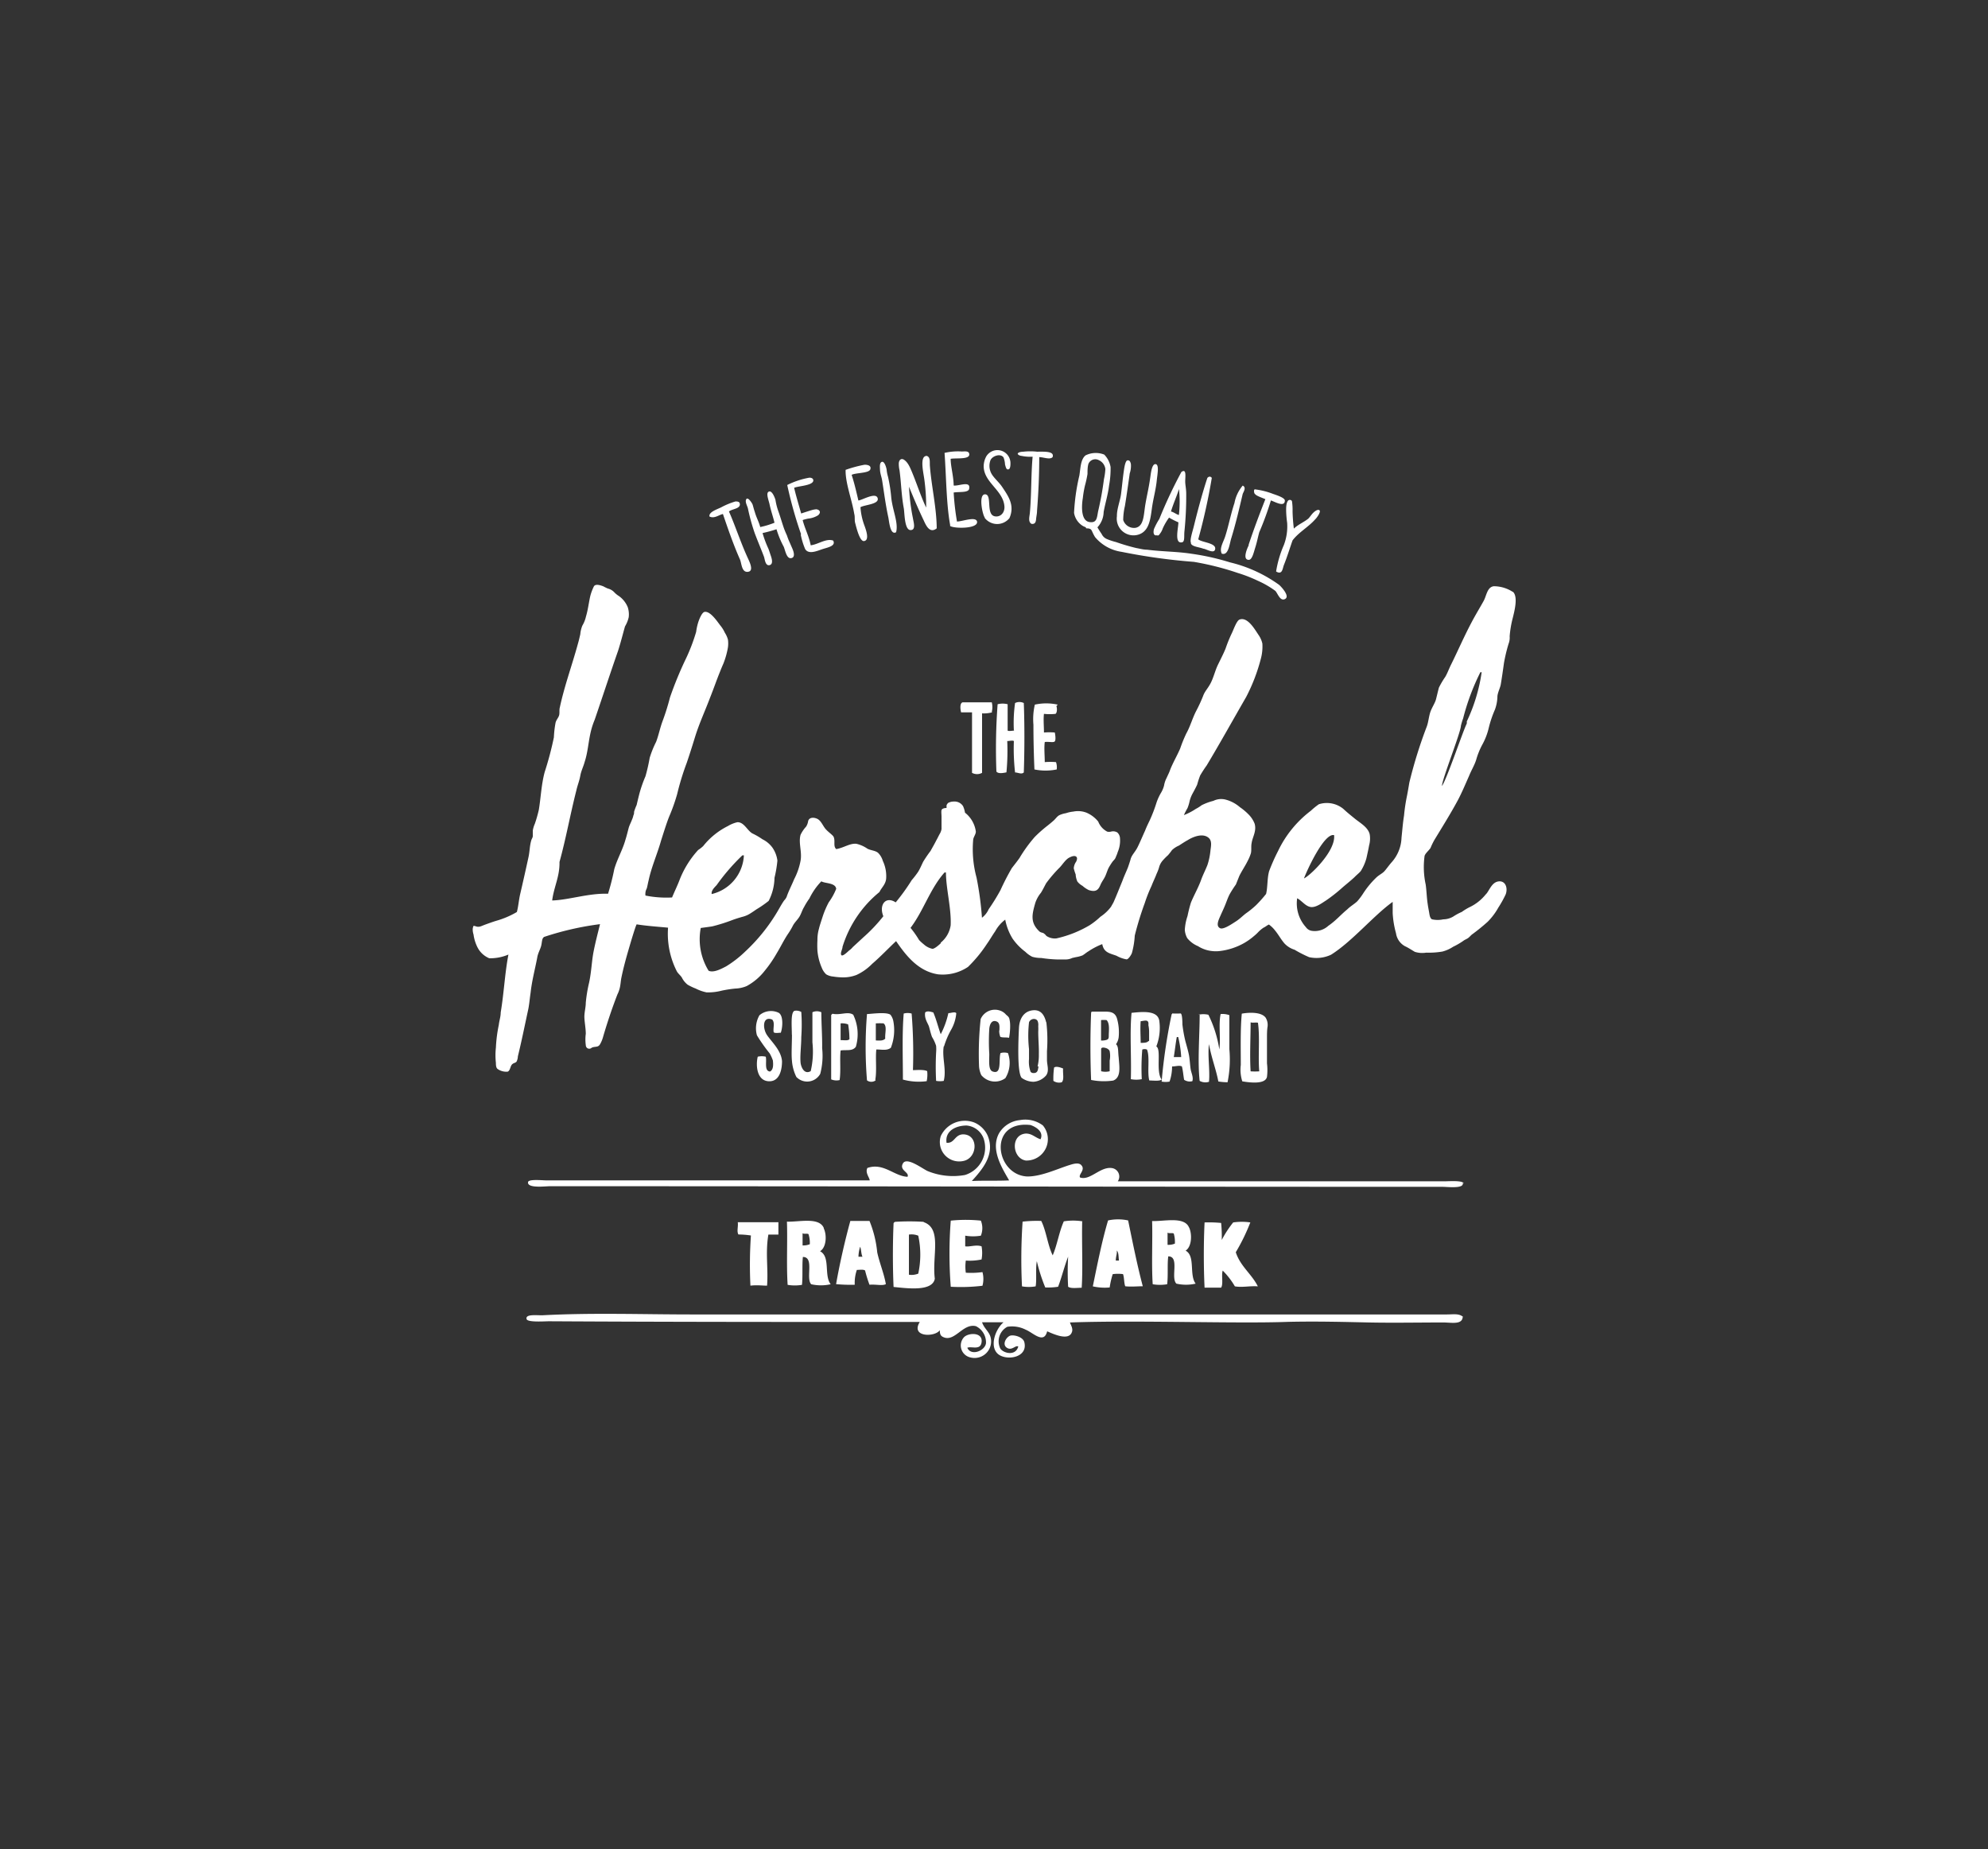 <svg id="Layer_1" data-name="Layer 1" xmlns="http://www.w3.org/2000/svg" viewBox="0 0 198.16 184.29"><rect x="0" y="0" width="198.16" height="184.29" fill="#333333" stroke="none"/><defs><style>.cls-1{fill:#fff;}</style></defs><path class="cls-1" d="M96.21,123.16v1.06c.42.08,1.07-.19,1.63,0a3.61,3.61,0,0,1,0,1.31,5.59,5.59,0,0,1-1.57.11,4.37,4.37,0,0,0,0,1.21,8.16,8.16,0,0,0,1.66-.06,2.59,2.59,0,0,1,0,1.36,17.92,17.92,0,0,1-3.16.1,42.64,42.64,0,0,1,0-6.59,14.63,14.63,0,0,1,3,0,2,2,0,0,1,0,1.5,4.7,4.7,0,0,1-1.55,0m49.58,8.11c-.06.79-1.13.54-1.93.54-2.39,0-5,.05-7.41,0s-5.21-.13-8.11-.06c-5.07.19-15-.18-21.7.06.08.26.35.62.18,1-.34.84-1.82.16-2.45-.12-.33,1.32-1.41.13-2.14-.16a3,3,0,0,0-1.83-.29,1.64,1.64,0,0,0-.7,2.17c.3.46,1.51.79,1.79-.2-.27-.18-.64.46-1.15.11s0-1.14.41-1.21,1.21.17,1.34.65c.41,1.61-1.9,1.91-2.68,1.14s-.21-2.41.61-3.11H97.89c.21.64.75.95.87,1.58a1.65,1.65,0,0,1-2.05,1.92,1.22,1.22,0,0,1-.63-2c.45-.48,1.92-.53,1.76.5-.12.83-1,.36-1.42.54.37.86,1.75.31,1.86-.44a1.8,1.8,0,0,0-1-1.71c-1.33-.33-2.14,1.7-3.33,1.05-.19-.11-.27-.26-.27-.65-.49.71-2.94.71-2-.82-12.15,0-24.91,0-36.95-.07-.42,0-2.17.13-2.24-.22-.15-.54,1.11-.35,1.63-.38,4.89-.26,10-.08,14.74-.08h42.34c4,0,8.82,0,11,0,1.92,0,5.72,0,9.48,0h12.56c.6,0,1.21-.12,1.6.25m-60.1-7c.11.28.09.7.23,1h-.4a3.44,3.44,0,0,1,.17-1m.49,2.37a12.37,12.37,0,0,0,.44,1.42c.66-.06,1.26.13,1.63-.06-.18-1.06-.62-2.07-.86-3.17a11.14,11.14,0,0,0-.77-3.13c-.67,0-1.4,0-1.91,0-.55,2-1.07,4.3-1.42,6.3a15.84,15.84,0,0,0,1.86.06,3.94,3.94,0,0,1,.21-1.48c.27,0,.65-.07.82.06m30.15-2.57v-1.21c.12.12.5,0,.62.1a3.07,3.07,0,0,1,.11,1,1.66,1.66,0,0,1-.73.12m2.13-1.75c-.48-1.1-2.5-.57-3.67-.62.06,1.9-.07,4.32.06,6.3a4.35,4.35,0,0,0,1.44,0c.11-.86,0-2,.11-2.78,1.16,0,.21,2.13.81,2.72a4.31,4.31,0,0,0,1.92,0c-.67-.89,0-2.75-1-3.29.61-.38.66-1.62.36-2.28M80,124.12v-1.21c.11.12.5,0,.59.1a2.8,2.8,0,0,1,.13,1,1.7,1.7,0,0,1-.72.12m2.11-1.75c-.49-1.1-2.49-.57-3.67-.62.07,1.9-.06,4.32.07,6.3a4.29,4.29,0,0,0,1.43,0c.09-.86,0-2,.09-2.78,1.17,0,.26,2.13.83,2.72a4.4,4.4,0,0,0,1.94,0c-.69-.89,0-2.75-1.06-3.29.64-.38.69-1.62.37-2.28m42.53-.62a19.41,19.41,0,0,1-1.46,3c.46,1.41,1.58,2.16,2.2,3.4-.82-.06-1.55.13-2.29,0a7.73,7.73,0,0,0-1.21-1.57c-.16.45.08,1.32-.16,1.7h-1.65c-.1-2.05-.1-4.47,0-6.5a12.71,12.71,0,0,1,1.65.05,13,13,0,0,1,.06,1.7,10.73,10.73,0,0,1,1.14-1.75,5.83,5.83,0,0,1,1.72,0m-33.11,5.1a1.75,1.75,0,0,1-.93.11v-4a1.78,1.78,0,0,1,.93.11,8.92,8.92,0,0,1,0,3.78m.54-5.16a22.08,22.08,0,0,0-2.84,0,.25.25,0,0,0-.16.14c-.09,2-.09,4.37,0,6.35,1.33.13,3.87.49,4.11-.82-.29-2.28.75-5-1.11-5.64m-14.48,0c0,.25,0,.84,0,1.24h-1c-.31,1.85,0,3.35-.13,5.09-.5,0-1-.08-1.66,0a42.71,42.71,0,0,1,.05-5,8.55,8.55,0,0,0-1.25-.1c-.18-.35,0-.75-.06-1.22,1.45,0,2.6,0,4,0m30.33-.06c-.05,2.18.08,4.69-.05,6.59-.45,0-1.06.1-1.35-.1a26.55,26.55,0,0,1,0-3c-.39,1-.62,2-1,3a6.5,6.5,0,0,1-1.28.07,17.09,17.09,0,0,1-.84-2.62c-.14.75,0,1.9-.12,2.51a3.88,3.88,0,0,1-1.36,0,55.33,55.33,0,0,1,.06-6.45,12.48,12.48,0,0,1,1.86-.07c.5,1,.64,2.41,1.14,3.43.44-1,.64-2.35,1.11-3.39a5.84,5.84,0,0,1,1.86,0m3.42,2.91c.21.21.16.68.22,1h-.32c0-.41.14-.65.1-1m-.38,2.35a3.91,3.91,0,0,1,1,0c.13.35.09.86.22,1.21.55.07,1.26,0,1.75,0-.56-2.12-1-4.33-1.46-6.56a4.74,4.74,0,0,0-2,0c-.62,2.08-1.06,4.35-1.52,6.57a5.33,5.33,0,0,0,1.68.11,8.61,8.61,0,0,1,.3-1.32m34.89-9.09c.17.59-1.55.38-2,.38-29.14,0-59.18-.06-89-.06-.44,0-2.23.23-2.17-.39,0-.35,1.44-.19,1.86-.19H86.69c0-.27-.48-.76-.23-1.24,1.61-.56,2.67.83,4,.88.22-.46-.85-.63-.46-1.33s2,.57,2.49.77a6.68,6.68,0,0,0,3.7.38,2.85,2.85,0,0,0,1.84-3.68,2,2,0,0,0-1.68-1.25c-1,0-2.18.49-2,1.72.8.08.8-.81,1.64-.84,1.53,0,1.48,2.22.17,2.62a1.93,1.93,0,0,1-2.38-2.46,2.65,2.65,0,0,1,3.31-1.35,2.56,2.56,0,0,1,1.35,1.3c.79,1.87-.5,3.36-1.57,4.54,1.17-.06,2.47,0,3.72-.06-.69-1.2-1.9-3.08-1-4.71a2.72,2.72,0,0,1,2.08-1.3,2.92,2.92,0,0,1,2.28.53,2.13,2.13,0,0,1-1.69,3.5c-1.37-.2-1.57-2.58,0-2.69.62,0,.92.4,1.46.57.35-.76-.48-1.24-1-1.42-4.29-.49-3.52,5-.31,5.13,1.35,0,2.82-.69,4.1-1.11.28-.08,1-.37,1.29,0,.41.47-.34.92-.14,1.21,1,.34,2-1.1,3.16-.94a.85.85,0,0,1,.6,1.32H144c.44,0,1.83-.11,1.9.22m-39.93-11.46c-.05.48.13,1.11-.14,1.37a1,1,0,0,1-.83-.14,8,8,0,0,1,.07-1.33c.22-.16.66,0,.9.1M83.79,102a1.73,1.73,0,0,1,.75.1,9,9,0,0,1,.13,1.48c-.16.17-.58.08-.88.09Zm0,2.7c.6-.09,1.18.1,1.52-.37a4.47,4.47,0,0,0-.26-3.19c-.53-.37-1.29.07-2.06-.1a.37.37,0,0,0-.14.14v6.4a1.36,1.36,0,0,0,.84.07c.14-.89,0-2.07.1-2.95m35.66-3.56a2.22,2.22,0,0,1,1,0,11.81,11.81,0,0,1,1.09,3.46c.15-1.06-.09-2.53.13-3.53a2,2,0,0,1,.87.11v3.38a11.41,11.41,0,0,1-.18,3.31,6.48,6.48,0,0,1-.92-.08c-.21-1.16-.7-2.4-.93-3.72-.15,1.17.11,2.56,0,3.75a1.16,1.16,0,0,1-.93-.09c-.22-1.91,0-4.56,0-6.59m-2.14,2.22a11,11,0,0,1,.3,2H117c.11-.64.18-1.35.3-2m-.43,2.93c.33,0,.69-.13.94,0,.11.43.14.88.22,1.33a1,1,0,0,0,.82.14c.13-.39-.11-.82-.17-1.21s-.08-.9-.16-1.35-.25-1-.37-1.46a13.1,13.1,0,0,1-.29-1.64c0-.1,0-1.11-.19-1.09a6.58,6.58,0,0,1-.8,0c-.07,0,0,.07-.08.07a55.47,55.47,0,0,0-1,6.72,2.1,2.1,0,0,0,.79,0,4.57,4.57,0,0,0,.25-1.5M91,106.66c.32,0,1.08-.08,1.42.1a3.15,3.15,0,0,1-.05,1A6,6,0,0,1,90,107.6c0-2.15-.09-4.54.08-6.58a1.51,1.51,0,0,1,.79,0,49.11,49.11,0,0,1,.13,5.64M88.07,102c.38.27.12,1,.17,1.52-.22.22-.49.2-.94.18,0-.57,0-1.19,0-1.7a6.78,6.78,0,0,1,.79,0m-.84,5.6c.16-.9,0-2.13.1-3,.55,0,1.06.14,1.45-.17a4.82,4.82,0,0,0,.25-2.63,1.49,1.49,0,0,0-.29-.66c-.42-.31-2-.07-2.34-.07a40.5,40.5,0,0,0,0,6.61.72.72,0,0,0,.86,0m37.34-5.81c.16.12.58,0,.77.07.21,1.44,0,3.32.13,4.84a6.87,6.87,0,0,1-.86,0c-.1-1.57,0-3.32,0-5m-.81,6c.76.13,2.28.31,2.44-.45a5.55,5.55,0,0,0,0-1.35c0-.82,0-1.69,0-2.5,0-.41,0-.79.06-1.17a1.36,1.36,0,0,0-.2-.89c-.41-.54-1.53-.54-2.37-.39-.15,1.51-.1,3.47-.1,5.11a3.84,3.84,0,0,0,.15,1.64m-9.38-4c-.12.17-.54.16-.75.16,0-.69-.06-1.42,0-2.16.18,0,.55-.13.69,0s.06.35.09.45a3.05,3.05,0,0,1,.06.6c0,.16,0,.31,0,.5s0,.33,0,.42m1-2.08c-.21-1-1.76-.82-2.75-.72-.19,2,0,4.43-.07,6.61a2.85,2.85,0,0,0,1.09,0,22.11,22.11,0,0,1,.05-2.95.62.62,0,0,1,.47,0c.31.76,0,2.23.23,3.08.4,0,1,.09,1.23-.09-.61-.82,0-3-.53-3.3a5.17,5.17,0,0,0,.28-2.67m-4.93,5.14a1.75,1.75,0,0,1-.85,0v-2.2c0-.3.6-.1.69,0a.41.41,0,0,1,.16.2,2.46,2.46,0,0,1,0,.94c0,.1,0,1.06,0,1.1m-.86-5.14a3.09,3.09,0,0,1,.55,0c.34.34.22,1.07.22,1.53,0,.24,0,.38-.24.45a1.72,1.72,0,0,1-.53.06Zm1.61-.08c-.16-.64-.58-.76-1.16-.76s-.89,0-1.33,0c-.07,0-.11.06-.11.12-.09,2.14-.09,4.55,0,6.69a6.58,6.58,0,0,0,2.2.06c.82-.31.61-1.41.55-2.29-.08-.61,0-1.12-.27-1.33a1.54,1.54,0,0,0,.27-.73,5,5,0,0,0-.15-1.76m-17.29,2.7c-.19,1.12.29,2.3,0,3.44a2.15,2.15,0,0,1-.76,0,27.09,27.09,0,0,1,0-2.83,3.88,3.88,0,0,0,0-.66,3.85,3.85,0,0,0-.41-.89c-.12-.33-.2-.67-.29-1s-.5-.81-.39-1.44c.21-.19.56-.07.81,0,.3.68.48,1.46.74,2.17a8.42,8.42,0,0,0,.76-2.1c.25,0,.65-.17.79,0a4,4,0,0,1-.54,1.7,8.45,8.45,0,0,0-.68,1.61m-15.17-1.16c0-.86-.13-2.18.25-2.38a1,1,0,0,1,.69.11,17.9,17.9,0,0,1,0,2.51c0,.91-.15,1.93-.06,2.63.08.44.39,1.11,1,.76a8.53,8.53,0,0,0,.17-2.87v-3a1.06,1.06,0,0,1,.89,0c0,1.18.1,2.37.08,3.58a7.1,7.1,0,0,1-.19,2.56,1.49,1.49,0,0,1-2.38.31,4.4,4.4,0,0,1-.44-1.61c-.07-.65,0-1.69,0-2.6M77,101.63c-1-.42-1,.86-.55,1.53s1.42,1.53,1.5,2.61c0,.83-.23,2-1.26,2-1.24,0-1.38-1.55-1.16-2.45a1.79,1.79,0,0,1,.8,0c.12.48-.18,1.42.42,1.48.4-.2.31-.84.29-1.1a4,4,0,0,0-.32-.71,16.24,16.24,0,0,1-1.27-1.8,2.62,2.62,0,0,1,.25-2,1.78,1.78,0,0,1,1.89-.26c.49.23.45,1.38.24,2-.17,0-.6.08-.71-.05-.08-.36.13-.94-.12-1.22m22.62,1.05c0-.36.09-.82-.37-.93s-.61.42-.64.76a19.69,19.69,0,0,0,0,2.51c0,.7-.11,1.61.35,1.75.93.33.56-1.2.77-1.84a1.33,1.33,0,0,1,.74,0,2.89,2.89,0,0,1-.26,2.5,1.76,1.76,0,0,1-2.4-.31,2.52,2.52,0,0,1-.22-.85,32.22,32.22,0,0,1,.16-4.73,1.55,1.55,0,0,1,2-.82,1.28,1.28,0,0,1,.52.37c.13.12.3.23.34.42a2.79,2.79,0,0,1,.08.63,6.26,6.26,0,0,1-.11,1.27c-.24-.07-.65,0-.87-.1a1.64,1.64,0,0,1-.11-.63m3.92,3.56c-.06.34-.06.68-.48.68a.38.38,0,0,1-.31-.12,2.93,2.93,0,0,1-.16-1.27c0-.35,0-.69,0-1a12.06,12.06,0,0,1,0-2.67.53.53,0,0,1,.64-.31.37.37,0,0,1,.23.21,1.06,1.06,0,0,1,.05.48,5.46,5.46,0,0,1,0,.57c0,.75.08,1.48.06,2.22a4.83,4.83,0,0,1-.13,1.25m.86-4.42c-.17-.69-.51-1.3-1.37-1.19s-1.29.83-1.34,1.73c-.06,1.17-.2,4.49.27,5a2.05,2.05,0,0,0,1.18.39,1.82,1.82,0,0,0,1.26-.64c.32-.46.09-1,.08-1.51,0-.29,0-.57,0-.9a15.3,15.3,0,0,0-.06-2.87m1-31.52c.08.2.08.66-.09.77a5.31,5.31,0,0,1-1.15,0c-.07.55,0,1.25,0,1.86a6.22,6.22,0,0,1,1.08,0c.05.23.12.72,0,.88s-.68,0-1,.07c-.08.6,0,1.36,0,2a6.69,6.69,0,0,1,1.12,0,1.55,1.55,0,0,1,.07.73,5.53,5.53,0,0,1-2.22,0c-.06-1.43-.1-2.89-.1-4.46a6.39,6.39,0,0,1,.14-2,5.29,5.29,0,0,1,2.28,0m-4.37,2.56a14.13,14.13,0,0,1,.12-2.72,1,1,0,0,1,.87,0c.08,2,.08,4.71,0,6.92-.23.22-.58,0-.87,0a21,21,0,0,1-.12-3.13c-.13-.09-.45,0-.66,0a22.62,22.62,0,0,1-.08,3.12c-.34.07-.82.16-1-.08a59.59,59.59,0,0,1,.12-6.71,2.06,2.06,0,0,1,1,0v2.63c.13.08.46,0,.66,0M98.89,71a3.21,3.21,0,0,1-1,.1c0,1.84,0,4,0,5.93a1.06,1.06,0,0,1-1,0V71H95.8c-.07-.27-.16-.9.15-1,1,0,2,0,2.91,0a2,2,0,0,1,0,.95M70.72,51.48c-.08-.42.61-.66,1.14-.9a7.23,7.23,0,0,1,1.45-.6c.18,0,.44,0,.44.29,0,.45-.78.45-1.09.71.55,1.22,1.14,3,1.78,4.42.18.43.79,1.49.13,1.59s-.64-.86-.82-1.25c-.63-1.42-1.18-3-1.69-4.51-.41.09-.86.49-1.34.25m57.58.62a10.2,10.2,0,0,1-.1-1.22c0-.3,0-.77.21-1a.26.26,0,0,1,.32,0l.05.07a5.54,5.54,0,0,1,.06,1,16.76,16.76,0,0,0,.13,1.74c.38-.39,1-.64,1.44-1,.18-.18.31-.41.51-.6s.49-.37.62-.21-.3.76-.46.9c-.66.75-1.63,1.27-2.24,2.08-.22.61-.54,1.66-.87,2.47-.13.35-.15,1-.77.63a10.79,10.79,0,0,1,.77-2.63,5.19,5.19,0,0,0,.33-2.23M74.55,50.67c-.06-.24-.28-.61-.19-.85.13-.42.6.32.65.45s.13.49.22.73c.15.56.41,1,.55,1.53a8.42,8.42,0,0,0,1.42-.43c-.14-.59-.32-1.07-.48-1.78-.08-.44-.47-1.3,0-1.34.27,0,.52.63.58.86A6,6,0,0,0,77.6,51c.19.54.35,1.1.53,1.62.09.25.2.51.32.77a5.27,5.27,0,0,0,.24.62l.31.71c.11.27.3.84-.14.91s-.57-.69-.73-1.12a9.17,9.17,0,0,1-.73-1.76,14.09,14.09,0,0,1-1.39.38,10.62,10.62,0,0,0,.58,1.55c.1.26.17.5.26.76s.24.82-.16.89-.45-.56-.53-.82c-.25-.67-.59-1.47-.92-2.34a19.86,19.86,0,0,1-.69-2.5m49.9,3.66c.52-1.58,1.1-3.1,1.68-4.58,0,0-.69-.27-.74-.31a.83.83,0,0,1-.33-.24c-.07-.09-.12-.48.07-.42a7.39,7.39,0,0,1,1.77.45c.54.18,1.16.41,1.17.65,0,.73-1,.12-1.39,0a30.28,30.28,0,0,1-1.16,3.17c-.13.46-.23,1-.39,1.5s-.31,1.24-.65,1.25c-.67,0-.16-1.16,0-1.47m-2.7.83c-.25-.48.13-1.07.33-1.65.33-1,.57-2.27.94-3.38a3.73,3.73,0,0,1,.82-1.73h0c.38.18.1.58,0,.83-.35,1.49-.67,2.88-1.14,4.42-.18.54-.27,1.83-1,1.51M79.86,53.28a41.36,41.36,0,0,1-1.39-4.94,8,8,0,0,1,2.21-.73c.22,0,.34.08.38.2.15.59-1.51.62-1.9.81.16.72.47,1.74.7,2.56,0,0,.9-.3,1-.32a2.1,2.1,0,0,1,.51-.1c.38.05.48.34.17.6a2.3,2.3,0,0,1-1,.33s-.55.12-.53.16c.24.9.62,1.57.8,2.5.76-.09,1.53-.72,2.24-.47.28.52-.48.67-1,.83s-1.45.62-1.8,0a7.26,7.26,0,0,1-.44-1.46m38.9.84c-.13-.27.17-1.14.3-1.68.38-1.56.92-3.54,1.34-4.78,0,0,.23-.27.44,0a60.1,60.1,0,0,1-1.35,6.12c.31.31,1.74.35,1.69.94s-.93,0-1.18,0c-.44-.17-1.12-.2-1.24-.52m-1.2-5.52a12,12,0,0,1,0,2.68c-.31-.09-.49-.28-.79-.35.24-.8.58-1.52.83-2.33m-2.18,4.74a.31.31,0,0,0,.23-.17,1.67,1.67,0,0,0,.3-.55,5.92,5.92,0,0,1,.63-1.08,8.06,8.06,0,0,0,.93.47c0,.54-.41,2.08.3,2,.37,0,.25-.57.3-1.08a34.9,34.9,0,0,0,.18-3.79c0-.46-.1-.87-.1-1.2,0-.49.15-1.32-.38-.95a46.69,46.69,0,0,0-2.2,4.68,7.06,7.06,0,0,0-.53,1c-.08.27-.1.75.34.62M85.15,51.22c-.23-1.41-.9-3.11-.86-4.39a12.38,12.38,0,0,1,1.89-.51c.26,0,.7.06.57.46s-1.47.33-1.86.55c.26.79.47,1.68.67,2.55.33,0,1.72-.86,1.92-.24s-1.27.66-1.71.91a6.37,6.37,0,0,0,.41,1.87c.17.47.51,1.46-.08,1.51-.42,0-.74-1.36-.87-1.85-.06-.27,0-.6-.08-.86m2.57-4.3c0-.23-.07-.65.09-.83.32-.3.55.54.57.74a3.58,3.58,0,0,0,.13.67,14.94,14.94,0,0,1,.33,2.11c.14,1.3.73,2.5.48,3.44-.58.31-.68-1-.77-1.47-.28-1.28-.42-2.44-.62-3.69-.05-.33-.18-.63-.21-1m23.61,4.53c0-.73.32-1.49.41-2.16s.16-1.48.27-2.25c.06-.41.14-1,.34-1.12a.28.28,0,0,1,.14,0c.14,0,.24.28.24.43a2.33,2.33,0,0,1-.12.86c-.14,1-.3,2.15-.48,3.25a6.26,6.26,0,0,0-.17,1.4,1.13,1.13,0,0,0,1.21.78c.87-.15.82-1.3,1-2.35s.34-1.59.51-2.84c.06-.43.17-1.2.51-1.16s.21.84.13,1.47c-.1,1.11-.36,1.88-.51,3s-.3,2.2-1.29,2.54a1.67,1.67,0,0,1-2.19-1.81m-21.67-4.6a2.94,2.94,0,0,1-.07-.65c0-.33.22-.59.53-.38s.49.56.62.84c.57,1.27,1,2.72,1.58,3.92a20.15,20.15,0,0,0-.18-2.77c-.08-.67-.52-2.39.24-2.38.38.13.28.59.31,1,.15,2,.67,4.18.68,6.22-.68.54-1.05-.25-1.29-.78-.52-1.08-1.08-2.4-1.47-3.37A20.11,20.11,0,0,0,91,51.66c.06.39.33,1.2-.26,1.17s-.57-1.71-.65-2.16c-.25-1.34-.25-2.48-.43-3.82m18.27,2.83a10.68,10.68,0,0,1,.22-1.3,10.19,10.19,0,0,0,.25-1.14c0-.32,0-.69.09-1a.74.74,0,0,1,1.05-.37,1.11,1.11,0,0,1,.64.88,5.87,5.87,0,0,1-.14,1,30.78,30.78,0,0,1-.57,3.16c-.14.66-.1,1.25-.89,1.12s-.8-1.42-.65-2.37m.33,3c.14,0,.27,0,.4.06s.16.17.24.33a3.8,3.8,0,0,0,.26.49A4.23,4.23,0,0,0,111.79,55,59.11,59.11,0,0,0,119,56a28.22,28.22,0,0,1,4.39,1.11,14.2,14.2,0,0,1,2,.78,9.09,9.09,0,0,1,1.73,1c.23.23.45,1,.91.84.67-.24-.38-1.31-.52-1.43a13.88,13.88,0,0,0-4.91-2.25,24.16,24.16,0,0,0-3.85-.86c-1.42-.22-2.89-.21-4.4-.4-.38,0-.75-.11-1.1-.17a20.46,20.46,0,0,1-2-.59,6.47,6.47,0,0,1-.91-.3,1,1,0,0,1-.53-.51q-.24-.35-.42-.66a2.33,2.33,0,0,0,.62-1.53c.15-.85.42-1.68.54-2.64a9.21,9.21,0,0,0,.15-1.85,2.36,2.36,0,0,0-.63-1.23,2.29,2.29,0,0,0-1.87.08c-.49.41-.49,1.24-.61,2a20.31,20.31,0,0,0-.53,3.73,1.89,1.89,0,0,0,.84,1.28,1.66,1.66,0,0,0,.33.15m-6.79-7.3c0-.2.46-.23.57-.23a6.19,6.19,0,0,1,1.36,0c.73,0,1.76-.07,1.55.54-.26.29-.91,0-1.33,0,0,1.79-.08,3.57-.22,5.36,0,.23-.05.47-.08.69s0,.68-.48.6c-.37-.23-.17-.77-.15-1.15.16-1.75.11-3.8.27-5.54a4.19,4.19,0,0,1-1.09-.08c-.11,0-.41-.09-.4-.25m-3.3,6.36c-.23-.35-.63-2.34.08-2.28s0,2.1,1,2.2c.51.06.94-.36.9-1-.13-1.63-2.05-2.36-2.07-4a2.13,2.13,0,0,1,.27-1,1.3,1.3,0,0,1,2.4.71c0,.17,0,.67-.29.6-.15,0-.21-.37-.25-.47a2.3,2.3,0,0,0-.15-.72c-.32-.44-1.15-.13-1.31.3a1.6,1.6,0,0,0,0,1.08c.19.57.81,1,1.2,1.6.6.9,1.25,1.81.7,3.07a1.57,1.57,0,0,1-2.45,0m-3.46.7c-.39-2.15-.39-4.92-.56-7.2A5.88,5.88,0,0,1,95.87,45c.27,0,.69-.08.74.23.12.6-1.3.4-1.85.5,0,.77.29,1.72.3,2.66.47.08,1.67-.49,1.55.27,0,.49-1,.33-1.55.43a25.49,25.49,0,0,0,.33,2.89c.53,0,1.87-.54,2,0,.14.74-2.29.72-2.69.44M146.2,71.9a.58.58,0,0,1,0,.23c-.36.69-2,5.58-2.47,6.21,0-.64,1.87-5.32,1.89-6a6.18,6.18,0,0,1,.22-.73A22.87,22.87,0,0,1,147.56,67h.13a17.15,17.15,0,0,1-1.49,4.92M93.79,94c-.18.17-.6.55-.84.57a1.86,1.86,0,0,1-.87-.45,4.57,4.57,0,0,1-.47-.43,9.38,9.38,0,0,0-.85-1.21c1.3-1.71,1.95-3.91,3.39-5.52.07,0,.07,0,.14,0,0,1.6.55,3.58.47,5.27a2.75,2.75,0,0,1-1,1.73M71.41,88.25a20.71,20.71,0,0,1,2.59-3h.15a4.17,4.17,0,0,1-3.21,3.86c-.06-.34.26-.64.47-.87m61.57-5c.18,1.61-2.45,4.08-3,4.31.24-.68,2-4.57,3-4.31M150.8,59a3.49,3.49,0,0,0-1.9-.57c-.66.08-.72.92-1,1.44s-.79,1.35-1.18,2.09c-.77,1.44-1.44,3-2.14,4.4-.17.36-.31.74-.51,1.09a8.51,8.51,0,0,0-.64,1.08c-.1.36-.19.77-.29,1.16s-.42.84-.57,1.29-.19,1-.35,1.43A45.51,45.51,0,0,0,140.48,78c-.09.54-.15.89-.23,1.3a17.73,17.73,0,0,0-.3,2c-.12.73-.17,1.47-.25,2.19a3.85,3.85,0,0,1-1,2.47c-.31.36-.54.7-.73.9s-.55.37-.8.62A8.81,8.81,0,0,0,135.91,89a6.4,6.4,0,0,1-.62.83c-.28.27-.69.5-1,.81-.66.54-1.13,1.12-1.88,1.63a2,2,0,0,1-1.69.5.87.87,0,0,1-.55-.36,3.53,3.53,0,0,1-.87-2.88c.45.23.82.79,1.34.87s1.15-.41,1.52-.64a15.77,15.77,0,0,0,1.64-1.29c.4-.35.84-.69,1.23-1.06.21-.22.5-.44.62-.61a4.77,4.77,0,0,0,.55-1.25c.09-.41.19-.84.27-1.29a2.54,2.54,0,0,0,.06-1.1c-.16-.7-.93-1.12-1.45-1.54s-.84-.68-1.18-1a2.6,2.6,0,0,0-2.44-.46,7,7,0,0,0-.8.65,10.9,10.9,0,0,0-3.26,4,19.21,19.21,0,0,0-.89,2c-.21.71-.14,1.62-.31,2.29a13.13,13.13,0,0,1-1,1.12,8.74,8.74,0,0,1-1,.81c-.33.25-.61.55-1,.8s-1.19.8-1.54.7c-.53-.2-.17-.89,0-1.28s.34-.73.5-1.14.26-.7.42-1a10.88,10.88,0,0,1,.61-.95l.35-.87c.25-.5.59-1,.83-1.49a4.19,4.19,0,0,0,.32-.77c.07-.32,0-.66.07-1,.09-.62.51-1.19.3-1.93a2.68,2.68,0,0,0-.61-.93,5.76,5.76,0,0,0-.86-.72,3.55,3.55,0,0,0-1.41-.75,1.76,1.76,0,0,0-1.23.12,5.59,5.59,0,0,0-1.18.44,3.48,3.48,0,0,1-.57.36,6.1,6.1,0,0,1-1.19.62,6.5,6.5,0,0,1,.36-.7,4,4,0,0,0,.21-.7,3.25,3.25,0,0,1,.3-.76c.16-.29.32-.59.45-.87a9,9,0,0,1,.3-.92c.2-.34.43-.7.65-1,1.35-2.25,2.63-4.56,3.94-6.83a18,18,0,0,0,1.45-3.77,4.68,4.68,0,0,0,.16-1.55,2.45,2.45,0,0,0-.33-.78c-.39-.56-1.11-1.91-1.94-1.61-.29.1-.6,1-.76,1.33a14.34,14.34,0,0,0-.64,1.57c-.23.56-.51,1.09-.77,1.63s-.42,1.23-.7,1.78-.59.82-.76,1.29a14.92,14.92,0,0,1-.68,1.48c-.39.74-.6,1.56-1,2.27a13.86,13.86,0,0,0-.61,1.5c-.31.72-.71,1.39-1,2.12-.09.28-.24.55-.35.81a2.5,2.5,0,0,0-.26.77,2.8,2.8,0,0,1-.34.78,5.39,5.39,0,0,0-.4.88,14.75,14.75,0,0,1-.7,1.83c-.16.33-.32.66-.45,1-.26.56-.49,1.13-.75,1.65s-.61.79-.71,1.26c-.08.26-.16.5-.24.73-.18.46-.4.91-.57,1.39-.29.7-.56,1.4-.88,2.12-.08.15-.18.31-.24.43a4.24,4.24,0,0,1-1.06,1,7.49,7.49,0,0,1-1.08.85,11.33,11.33,0,0,1-3.31,1.31,1.51,1.51,0,0,1-1-.25A1.15,1.15,0,0,0,104,93c-.16-.06-.29-.06-.42-.19-.92-.88-.7-1.71-.38-2.83a3.23,3.23,0,0,1,.56-1c.2-.32.37-.68.52-.95a13.51,13.51,0,0,1,1.36-1.58c.31-.33.61-.84,1-1,.17-.09.47-.2.63-.07s.06.36,0,.5a1.32,1.32,0,0,0-.24.66,4.4,4.4,0,0,0,.19.61,2,2,0,0,0,.17.71,1.63,1.63,0,0,0,.51.43,2.7,2.7,0,0,0,.62.42c.8.27,1-.11,1.19-.56.13-.29.31-.51.44-.78s.22-.59.34-.84a5.81,5.81,0,0,1,.38-.61c.1-.15.26-.26.33-.44s.16-.36.21-.55a2.9,2.9,0,0,0,.23-1.36.84.84,0,0,0-.27-.6.8.8,0,0,0-.64-.08.88.88,0,0,1-.36,0,1.91,1.91,0,0,1-.9-1A3,3,0,0,0,108.3,81a2.33,2.33,0,0,0-1.31-.11,3.34,3.34,0,0,0-.74.16,2.59,2.59,0,0,0-.64.19c-.24.12-.38.36-.57.53s-.44.38-.66.55a13.14,13.14,0,0,0-1.24,1.1,14.34,14.34,0,0,0-1.52,2.1c-.24.34-.52.69-.76,1a23.79,23.79,0,0,0-1.13,2.19,19.88,19.88,0,0,1-1.18,1.91,2.17,2.17,0,0,1-.67.85,31.77,31.77,0,0,0-.54-4A10.81,10.81,0,0,1,97,83.76c0-.31.27-.58.27-.88A2.88,2.88,0,0,0,96.19,81a2.52,2.52,0,0,0-.2-.66,1,1,0,0,0-.92-.45,1.14,1.14,0,0,0-.58.15.9.9,0,0,0-.14.22l0,.27c-.21,0-.46.06-.5.22s0,.47,0,.62,0,.42,0,.65,0,.43,0,.61a1.37,1.37,0,0,1-.19.5c-.11.2-.2.4-.31.59-.18.36-.39.72-.6,1.1a12.63,12.63,0,0,0-.73,1.07c-.17.35-.31.69-.5,1a8.71,8.71,0,0,1-.64.83,20.25,20.25,0,0,1-1.6,2.22c-1-.66-1.69.25-1.23,1.38a16,16,0,0,1-2,2.11L85,94.4a1.64,1.64,0,0,1-.33.31c-.11.08-.68.68-.81.48s.13-.61.12-.82a11.35,11.35,0,0,1,3.68-5.46c.2-.43.62-.76.67-1.34A3.54,3.54,0,0,0,88,85.81a1.87,1.87,0,0,0-.41-.74c-.26-.31-.79-.29-1.14-.49a3.15,3.15,0,0,0-1.09-.48c-.66-.06-1.2.38-2,.53-.34-.28-.07-.8-.27-1.23-.1-.19-.54-.47-.81-.79s-.44-.82-.82-1-.87-.15-.92.31a1.37,1.37,0,0,1-.19.47,3.41,3.41,0,0,0-.55.81c-.23.79.16,1.7,0,2.58a6.6,6.6,0,0,1-.65,1.87c-.24.6-.53,1.12-.74,1.74a1.23,1.23,0,0,1-.25.36c-.25.36-.44.72-.67,1.11a17.9,17.9,0,0,1-3.23,4,10.89,10.89,0,0,1-1.87,1.45c-.53.28-1.28.67-1.76.44a6,6,0,0,1-.78-4.26s1-.13,1.15-.16a17.19,17.19,0,0,0,2-.63c.32-.12.65-.22,1-.32a2.63,2.63,0,0,0,.84-.37c.21-.13.39-.26.6-.4a10.38,10.38,0,0,0,1.18-.82,5.21,5.21,0,0,0,.58-2.3,11.83,11.83,0,0,0,.29-1.72A2.93,2.93,0,0,0,77,84.49a2.68,2.68,0,0,0-1-.84,6.89,6.89,0,0,0-1-.58c-.52-.29-.83-1.14-1.5-1.12a3.2,3.2,0,0,0-.94.38,7.3,7.3,0,0,0-2.47,2,3.63,3.63,0,0,1-.5.39,9.57,9.57,0,0,0-1.82,2.9c-.23.62-.53,1.22-.78,1.83a10.59,10.59,0,0,1-2.65-.19,1.13,1.13,0,0,1,.13-.71c.07-.25.11-.52.18-.79.29-1.37.87-2.64,1.25-4,.25-.77.49-1.57.78-2.32a18.49,18.49,0,0,0,.82-2.3,26.08,26.08,0,0,1,.95-3.1c.31-.91.58-1.77.85-2.65.42-1.34,1-2.58,1.48-3.86.35-.87.63-1.7,1-2.61.1-.26.22-.54.33-.79a8,8,0,0,0,.45-1.61,2.85,2.85,0,0,0,0-.77,2.49,2.49,0,0,0-.31-.69,3.25,3.25,0,0,0-.45-.72c-.29-.37-1-1.47-1.58-1.35-.27.06-.55.8-.63,1.06a5.69,5.69,0,0,0-.2.93,18.09,18.09,0,0,1-1,2.63,36.19,36.19,0,0,0-1.61,3.91,22.73,22.73,0,0,1-.72,2.31c-.27.71-.4,1.43-.66,2.11a10,10,0,0,0-.64,1.59,18,18,0,0,1-.42,1.84,13.35,13.35,0,0,0-.6,1.71c-.1.39-.2.8-.28,1.15a5.59,5.59,0,0,0-.22.57c-.07.14,0,.29-.1.45a2.06,2.06,0,0,1-.15.46c-.1.28-.25.53-.33.83s-.19.76-.32,1.17c-.28,1-.82,1.91-1.11,2.92a24.42,24.42,0,0,1-.62,2.45c-1.94-.07-3.9.62-5.57.67.17-1.36.76-2.37.73-3.84.64-2.31,1.07-4.74,1.68-7.13.11-.5.3-.94.39-1.45s.31-.91.44-1.4c.33-1,.37-2.06.63-3.09a7.61,7.61,0,0,1,.37-1.11c.79-2.31,1.55-4.64,2.33-6.87.26-.81.45-1.58.69-2.43a3,3,0,0,0,.37-.92,2.32,2.32,0,0,0-.1-1,2.56,2.56,0,0,0-.86-1.09A2.36,2.36,0,0,1,61.2,59a1.32,1.32,0,0,0-.61-.34,4.71,4.71,0,0,1-.45-.22c-.21-.08-.77-.29-.94,0a4.87,4.87,0,0,0-.37,1c-.15.67-.22,1.34-.42,2a3.09,3.09,0,0,1-.36.91,3,3,0,0,0-.21.88c-.07.29-.13.58-.22.88-.58,2.14-1.36,4.25-1.82,6.41-.07.25,0,.54-.07.78s-.28.45-.35.72a10.17,10.17,0,0,0-.17,1.47,32.57,32.57,0,0,1-.92,3.47c-.33,1.23-.38,2.54-.58,3.75a13.2,13.2,0,0,1-.4,1.4,2.71,2.71,0,0,0-.2.66c0,.17,0,.36,0,.54s-.12.3-.16.47c-.15.51-.15,1.07-.26,1.6-.29,1.34-.56,2.53-.85,3.78-.13.58-.17,1.19-.32,1.74a8.77,8.77,0,0,1-2.07.88c-.36.11-.74.25-1.1.38s-.57.28-.88.18-.28-.07-.33.12,0,.5.06.68a4.07,4.07,0,0,0,.39,1.27,2.31,2.31,0,0,0,1.18,1.1,4.65,4.65,0,0,0,1.91-.37c-.36,1.86-.44,3.78-.77,5.77,0,.43-.15.84-.19,1.24a14.09,14.09,0,0,0-.29,2.27,6.9,6.9,0,0,0,0,1.51c0,.17,0,.5.18.62a1.49,1.49,0,0,0,1,.26c.25-.11.25-.53.42-.71s.32-.13.46-.29a1.29,1.29,0,0,0,.13-.52c.37-1.51.67-3,1-4.53.14-.6.17-1.18.27-1.82.13-1.21.45-2.38.66-3.5.07-.45.31-.82.4-1.2s.05-.7.29-.86a29.41,29.41,0,0,1,5.57-1.27c-.21.85-.47,1.84-.65,2.77s-.21,2-.44,3.06a14.35,14.35,0,0,0-.33,2c0,.44-.13.9-.14,1.35s.14,1.18.14,1.75a4.19,4.19,0,0,0,0,1.12c0,.15.09.33.29.36s.25-.08.38-.13c.34-.1.57,0,.75-.31a3,3,0,0,0,.3-.72c.42-1.44.9-2.87,1.43-4.24a3,3,0,0,0,.2-.51c.12-.39.12-.78.2-1.17.19-.92.43-1.82.7-2.74.06-.21.75-2.59.83-2.57,1,.16,2.07.23,3.12.33a8.26,8.26,0,0,0,.89,4.38c.14.22.33.36.48.58a2.09,2.09,0,0,0,.59.73,5.73,5.73,0,0,0,.8.38,4.23,4.23,0,0,0,1.08.38,5.36,5.36,0,0,0,1.5-.17,12.22,12.22,0,0,1,1.35-.21,3.25,3.25,0,0,0,1.15-.25,5.76,5.76,0,0,0,1.8-1.53A12.21,12.21,0,0,0,77.43,95c.37-.6.68-1.26,1.09-1.88a7.2,7.2,0,0,0,.53-.89c.18-.32.46-.57.64-.87s.27-.65.45-.94a7,7,0,0,1,.54-.87,6.61,6.61,0,0,1,1.19-1.71c.36.23,1.41.13,1.48.75a6.14,6.14,0,0,1-.74,1.34A8.78,8.78,0,0,0,82,91.36c-.12.38-.3.9-.37,1.21a4,4,0,0,0-.15,1.14,9.21,9.21,0,0,0,0,1.05,5.45,5.45,0,0,0,.44,1.71,1.76,1.76,0,0,0,.43.64,1.6,1.6,0,0,0,.69.22,6.37,6.37,0,0,0,.8.08,3.69,3.69,0,0,0,1.54-.24,5.25,5.25,0,0,0,1.55-1.1c.85-.73,1.7-1.63,2.39-2.27,1,1.46,2.21,3,4.17,3.31a4.51,4.51,0,0,0,3-.74,13.56,13.56,0,0,0,1.89-2.3c.3-.42.53-.84.82-1.25a3.58,3.58,0,0,1,1-1.16,5.57,5.57,0,0,0,.73,1.89,5.73,5.73,0,0,0,1.28,1.32,2.63,2.63,0,0,0,.68.49,3.05,3.05,0,0,0,.9.12,12.84,12.84,0,0,0,1.62.15h.81a1.55,1.55,0,0,0,.66-.15l.35-.08a3.1,3.1,0,0,0,.68-.18c.2-.12.4-.3.58-.4a6.94,6.94,0,0,1,1.38-.72c.16.85.74.91,1.42,1.16a3.17,3.17,0,0,0,1,.36c.2,0,.5-.5.54-.65a8.13,8.13,0,0,0,.28-1.72,31.76,31.76,0,0,1,1-3.25,14.69,14.69,0,0,1,.68-1.72c.15-.4.35-.79.49-1.17a4.84,4.84,0,0,0,.24-.61,1.72,1.72,0,0,1,.34-.69,6.21,6.21,0,0,1,.57-.58,6.12,6.12,0,0,0,.39-.5,2.34,2.34,0,0,1,.69-.45c.28-.18.56-.37.87-.54.54-.34,1.54-.75,2.12-.21.32.3.21.82.16,1.2a6.62,6.62,0,0,1-.3,1.47c-.2.52-.46,1-.65,1.54-.27.74-.7,1.49-1,2.22a13.76,13.76,0,0,0-.34,1.34,5.07,5.07,0,0,0-.27,1.39,2,2,0,0,0,.24.81,2.68,2.68,0,0,0,1.07.8,3.22,3.22,0,0,0,1.4.49,3.3,3.3,0,0,0,.77,0A6.47,6.47,0,0,0,124,94a6.11,6.11,0,0,0,1-.71,3.76,3.76,0,0,0,.41-.38,3.17,3.17,0,0,1,.57-.47c.07,0,.47-.33.52-.28a2.88,2.88,0,0,1,.61.6c.33.4.58.88.93,1.28a2.32,2.32,0,0,0,1,.62,12.38,12.38,0,0,0,1.45.74,3.41,3.41,0,0,0,2.18-.24c2.11-1.32,4.27-3.93,6.15-5.27,0,.37,0,.75,0,1.12a9.23,9.23,0,0,0,.33,2,1.76,1.76,0,0,0,.88,1.29c.37.17.7.4,1,.57a2.43,2.43,0,0,0,1.13.08,8.08,8.08,0,0,0,1.62-.11,3.6,3.6,0,0,0,1.07-.48,7,7,0,0,0,1-.58c.17-.13.34-.18.48-.28s.25-.24.38-.35a19.61,19.61,0,0,0,1.58-1.28,6.36,6.36,0,0,0,1.06-1.41,10.74,10.74,0,0,0,.73-1.31c.24-.62,0-1.39-.71-1.3s-.94,1-1.28,1.3a4.59,4.59,0,0,1-1.63,1.28,5.56,5.56,0,0,0-.75.46,5.42,5.42,0,0,0-.85.46,2,2,0,0,1-1,.28,2.58,2.58,0,0,1-1.11,0c-.21-.08-.26-.46-.29-.65s-.11-.57-.15-.88c-.1-.64-.11-1.31-.2-1.94A8.22,8.22,0,0,1,142,85.3c.1-.28.39-.49.59-.78a7,7,0,0,1,.38-.79c.82-1.35,1.64-2.66,2.36-4,.41-.78.75-1.6,1.11-2.41.22-.55.51-1,.7-1.58a7.49,7.49,0,0,1,.59-1.48,6.55,6.55,0,0,0,.68-1.77,11.09,11.09,0,0,1,.6-1.76,4,4,0,0,0,.25-1.35c.05-.41.25-.76.33-1.14.12-.71.22-1.42.32-2.14a15.93,15.93,0,0,1,.46-1.93,1.71,1.71,0,0,0,.11-.75,10.45,10.45,0,0,1,.31-1.83c.18-.73.55-2.15,0-2.62"/></svg>